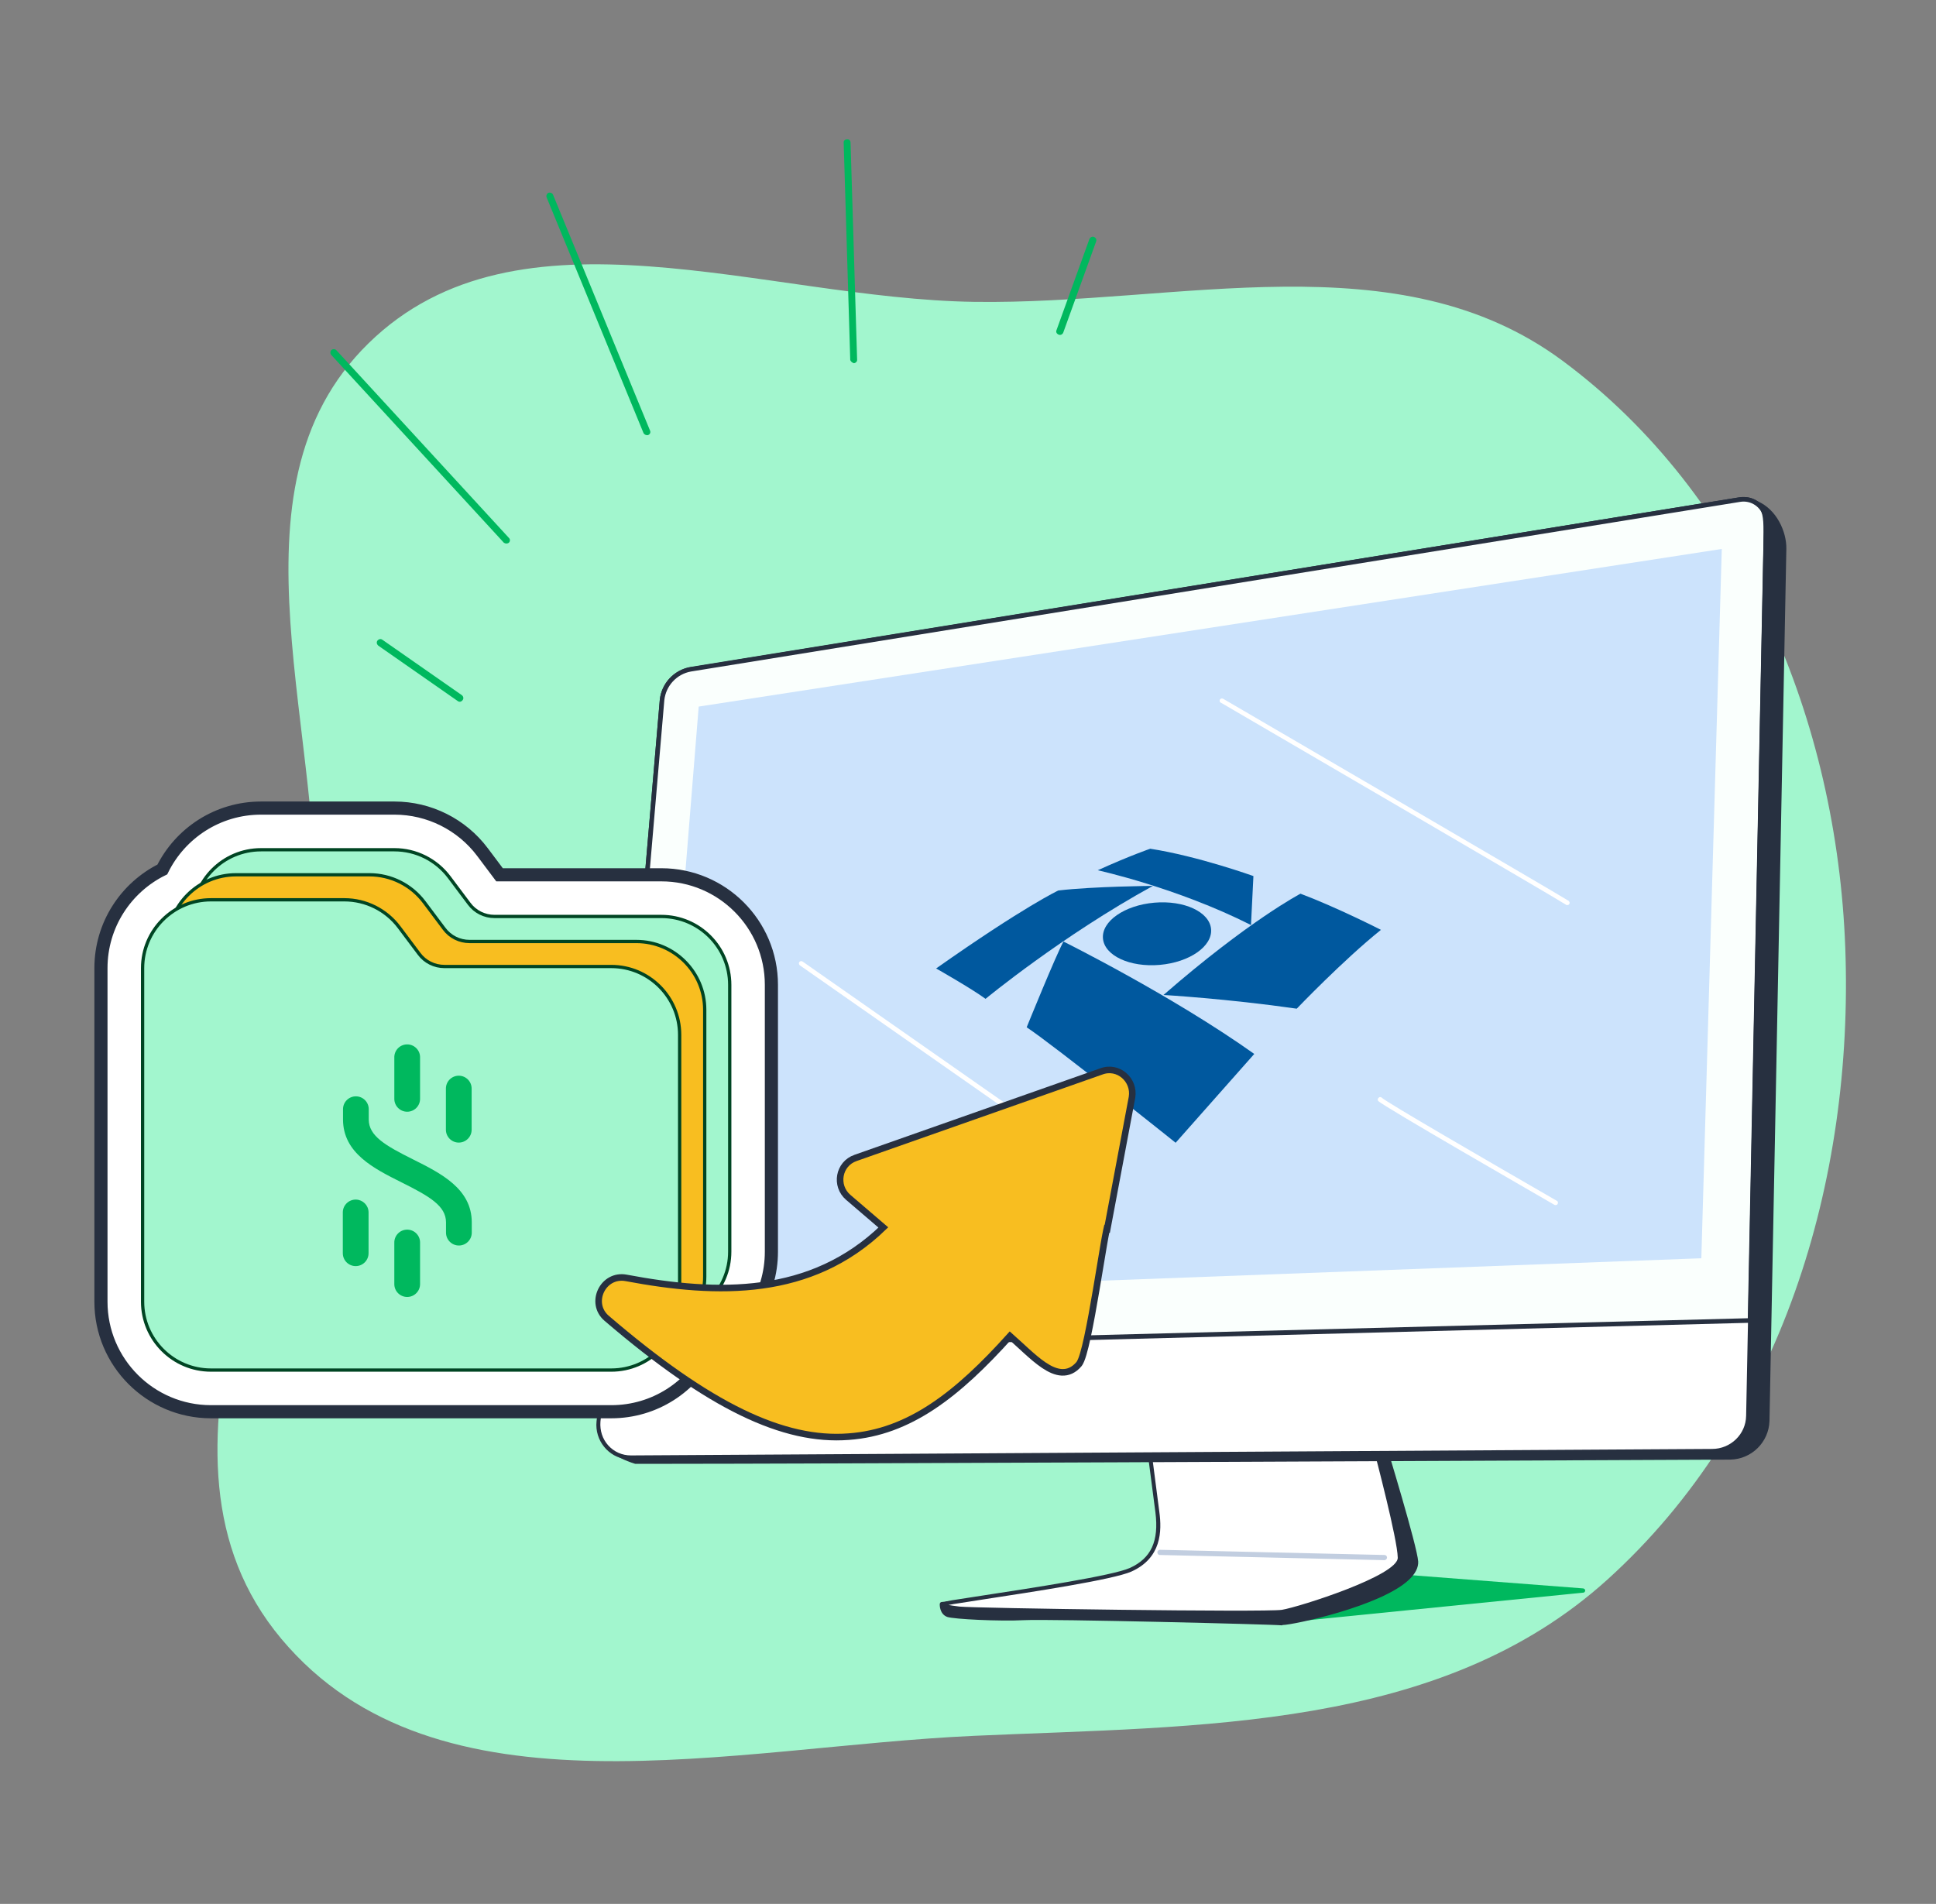 <svg width="304" height="299" viewBox="0 0 304 299" fill="none" xmlns="http://www.w3.org/2000/svg">
<rect x="0" y="0" width="304" height="299" fill="#808080" stroke="none"/>
<path fill-rule="evenodd" clip-rule="evenodd" d="M152.976 47.406C119.94 46.924 81.435 30.839 57.854 53.925C34.235 77.048 51.601 115.88 49.386 148.819C46.859 186.39 19.98 228.456 44.17 257.362C68.571 286.519 114.941 274.305 152.976 272.602C188.446 271.014 226.139 271.838 252.436 248.039C279.7 223.365 291.11 185.516 289.753 148.819C288.444 113.411 273.866 77.792 245.36 56.657C219.537 37.51 185.146 47.874 152.976 47.406Z" fill="#A2F6CE"/>
<g clip-path="url(#clip0_1601_9197)">
<path d="M201.345 254.853L248.613 250.116C248.817 250.116 248.918 249.912 248.918 249.76C248.918 249.607 248.766 249.505 248.613 249.454L185.708 244.615L159.222 252.918L201.345 254.853Z" fill="#00B85E"/>
<path d="M217.188 226.628C217.188 226.628 222.18 242.927 222.333 245.27C222.638 250.771 202.621 254.999 201.347 254.846C200.074 254.693 164.725 253.828 160.854 254.031C156.983 254.235 149.903 253.878 148.885 253.573C147.866 253.267 147.968 251.994 147.968 251.994L197.12 246.595C197.12 246.595 215.915 246.748 216.271 242.978C216.628 239.209 212.604 226.17 212.604 226.17L217.188 226.628Z" fill="#273040"/>
<path d="M201.399 255.202C203.029 255.202 216.883 252.248 221.263 248.071C222.231 247.154 222.741 246.187 222.69 245.219C222.537 242.825 217.749 227.137 217.545 226.475C217.494 226.322 217.392 226.22 217.24 226.22L212.605 225.762C212.503 225.762 212.35 225.813 212.299 225.915C212.248 226.016 212.197 226.118 212.248 226.22C212.299 226.322 216.221 239.259 215.915 242.876C215.712 245.372 204.251 246.187 197.12 246.187L147.866 251.586C147.714 251.586 147.561 251.738 147.561 251.942C147.561 251.993 147.51 253.47 148.732 253.929C149.751 254.285 156.933 254.642 160.855 254.438C164.879 254.234 200.075 255.1 201.297 255.253L201.399 255.202ZM216.934 226.933C217.545 228.92 221.824 243.13 221.977 245.27C222.027 246.034 221.62 246.798 220.805 247.562C216.476 251.688 202.265 254.591 201.399 254.489C200.176 254.387 164.93 253.47 160.855 253.674C156.78 253.878 149.904 253.521 148.987 253.216C148.58 253.063 148.325 252.706 148.325 252.248L197.171 246.849C199.107 246.849 216.272 246.849 216.628 242.927C216.934 239.514 213.827 228.971 213.063 226.526L216.934 226.933Z" fill="#273040"/>
<path d="M215.815 226.627C215.815 226.627 219.737 241.398 219.839 244.607C219.941 247.816 203.794 252.756 201.349 253.164C198.905 253.571 153.369 252.96 150.669 252.655C147.97 252.349 148.072 252.145 148.581 251.84C149.09 251.534 173.59 248.325 177.614 246.492C181.638 244.658 182.351 241.398 181.841 237.476C181.332 233.554 180.721 228.868 180.721 228.868L215.815 226.627Z" fill="white"/>
<path d="M193.454 253.63C197.732 253.63 200.788 253.579 201.4 253.477C203.182 253.172 220.245 248.282 220.144 244.615C220.042 241.406 216.273 227.195 216.12 226.584C216.069 226.431 215.916 226.329 215.763 226.329L180.618 228.57C180.516 228.57 180.465 228.621 180.364 228.672C180.313 228.723 180.262 228.825 180.313 228.927L181.433 237.535C181.993 242.017 180.771 244.717 177.409 246.245C174.659 247.467 161.925 249.403 154.285 250.574C149.293 251.338 148.529 251.44 148.377 251.593C148.224 251.746 147.867 251.898 147.969 252.204C148.071 252.51 148.326 252.713 150.618 252.968C152.4 253.172 179.549 253.63 193.454 253.63ZM215.559 226.991C216.069 228.978 219.431 241.711 219.481 244.615C219.583 247.416 204.048 252.357 201.298 252.815C198.802 253.223 152.808 252.56 150.669 252.306C149.752 252.204 149.242 252.102 148.937 252.051C149.65 251.898 151.891 251.593 154.387 251.185C162.027 250.014 174.812 248.078 177.664 246.805C182.401 244.666 182.452 240.438 182.044 237.433L180.975 229.181L215.559 226.991Z" fill="#273040"/>
<path d="M97.492 228.624C98.205 228.98 99.02 229.286 99.784 229.54C100.497 229.693 241.382 229.031 271.638 228.878C274.796 228.878 277.393 226.331 277.444 223.174L280.144 86.21C280.195 83.663 278.718 80.251 275.814 79.079L97.492 228.624Z" fill="#273040"/>
<path d="M104.674 229.886C126.525 229.886 215.712 229.479 271.689 229.224C275.051 229.173 277.75 226.474 277.852 223.163L280.501 86.2C280.552 83.5 278.973 79.986 275.968 78.712C275.866 78.661 275.713 78.661 275.611 78.763L97.237 228.358C97.136 228.46 97.085 228.562 97.136 228.664C97.136 228.766 97.237 228.868 97.339 228.919C98.103 229.326 98.918 229.632 99.733 229.886C99.784 229.886 101.567 229.886 104.674 229.886ZM275.917 79.425C278.514 80.597 279.89 83.755 279.788 86.149L277.088 223.163C277.037 226.117 274.592 228.511 271.638 228.511C189.429 228.919 101.109 229.275 99.784 229.173C99.224 229.021 98.664 228.766 98.103 228.511L275.917 79.425Z" fill="#273040"/>
<path d="M99.071 228.868L268.837 227.85C271.893 227.85 274.389 225.405 274.49 222.298L274.796 207.374L277.343 82.024C277.394 80.088 275.866 78.458 273.93 78.407C273.675 78.407 273.421 78.407 273.166 78.458L108.443 105.097C106.049 105.555 104.266 107.491 103.961 109.885L95.2 212.009L93.978 223.215C93.672 226.016 95.709 228.512 98.511 228.817C98.715 228.868 98.918 228.868 99.071 228.868Z" fill="white"/>
<path d="M99.071 229.179L268.837 228.16C272.097 228.16 274.745 225.563 274.847 222.303L277.649 81.978C277.7 79.838 276.019 78.107 273.879 78.056C273.625 78.056 273.319 78.056 273.065 78.107L108.341 104.796C105.795 105.255 103.859 107.343 103.605 109.89L94.895 212.014L93.672 223.22C93.367 226.174 95.506 228.873 98.46 229.179C98.664 229.179 98.868 229.179 99.071 229.179ZM99.071 228.568C97.696 228.568 96.423 228.008 95.506 226.989C94.589 225.97 94.182 224.646 94.283 223.271L95.506 212.065L104.267 109.992C104.521 107.7 106.202 105.866 108.443 105.459L273.217 78.769C274.949 78.412 276.63 79.584 276.936 81.316C276.986 81.519 276.986 81.774 276.986 81.978L274.185 222.354C274.134 225.257 271.74 227.549 268.837 227.549L99.071 228.568Z" fill="#273040"/>
<path d="M95.2 212.06L274.796 207.374L277.343 82.024C277.394 80.088 275.866 78.458 273.93 78.407C273.675 78.407 273.421 78.407 273.166 78.458L108.443 105.097C106.049 105.555 104.266 107.491 103.961 109.885L95.2 212.06Z" fill="#FAFFFD"/>
<path d="M95.2 212.422L274.796 207.736C275 207.736 275.152 207.583 275.152 207.379L277.699 82.029C277.75 79.889 276.069 78.107 273.93 78.056C273.675 78.056 273.421 78.056 273.115 78.107L108.392 104.745C105.845 105.204 103.91 107.292 103.604 109.89L94.894 212.014C94.894 212.116 94.945 212.218 94.996 212.269C95.047 212.371 95.149 212.422 95.2 212.422ZM274.49 207.022L95.607 211.658L104.317 109.941C104.572 107.7 106.253 105.866 108.494 105.459L273.217 78.82C274.949 78.514 276.579 79.635 276.935 81.316C276.986 81.519 276.986 81.774 276.986 81.978L274.49 207.022Z" fill="#273040"/>
<path d="M217.393 245.018C217.596 245.018 217.8 244.814 217.8 244.61C217.8 244.406 217.647 244.203 217.393 244.203L182.146 243.388C181.942 243.388 181.738 243.54 181.738 243.795C181.738 243.999 181.891 244.203 182.095 244.203L217.393 245.018Z" fill="#C2CEE0"/>
<path d="M275.154 207.373L277.599 86.199C277.701 81.921 277.599 80.851 277.09 79.832C276.988 79.68 276.784 79.578 276.631 79.68C276.478 79.781 276.377 79.985 276.478 80.138C276.886 81.004 276.988 82.074 276.886 86.148L274.441 207.373H275.154Z" fill="#273040"/>
<path d="M267.152 197.605L270.361 86.211L109.713 110.965L102.225 203.768L267.152 197.605Z" fill="#CCE3FC"/>
<path d="M161.511 176.665C161.613 176.665 161.715 176.614 161.817 176.512C161.919 176.359 161.919 176.155 161.766 176.002L126.01 150.993C125.857 150.892 125.602 150.942 125.5 151.095C125.398 151.248 125.449 151.503 125.602 151.605L161.358 176.614C161.358 176.665 161.409 176.665 161.511 176.665Z" fill="white"/>
<path d="M246.117 142.14C246.32 142.14 246.473 141.987 246.473 141.783C246.473 141.681 246.422 141.58 246.32 141.478C245.098 140.663 194.265 111.019 192.075 109.745C191.922 109.644 191.667 109.694 191.565 109.847C191.464 110 191.515 110.255 191.667 110.357C191.667 110.357 191.667 110.357 191.718 110.357C192.228 110.662 244.741 141.274 245.913 142.089C245.964 142.14 246.066 142.14 246.117 142.14Z" fill="white"/>
<path d="M244.287 189.251C244.389 189.245 244.539 189.186 244.584 189.082C244.678 188.924 244.664 188.67 244.455 188.579C233.775 182.411 217.622 173.064 216.974 172.384C216.813 172.24 216.61 172.251 216.465 172.411C216.318 172.521 216.28 172.778 216.441 172.923C217.145 173.701 241.344 187.621 244.081 189.211C244.134 189.259 244.236 189.253 244.287 189.251Z" fill="white"/>
<path d="M146.993 152.092C146.993 152.092 152.511 155.215 154.755 156.864C154.755 156.864 166.772 146.942 181.041 139.125C181.041 139.125 171.716 139.198 166.183 139.848C166.183 139.848 160.813 142.357 146.993 152.094L146.993 152.092Z" fill="#00589E"/>
<path d="M172.372 136.671C172.372 136.671 184.806 139.391 196.436 145.273L196.818 137.582C196.818 137.582 188.122 134.453 180.617 133.289C180.617 133.289 177.394 134.39 172.372 136.671Z" fill="#00589E"/>
<path d="M204.209 140.349C204.209 140.349 196.122 144.568 182.699 156.255C182.699 156.255 192.677 156.835 203.621 158.408C203.621 158.408 210.928 150.768 216.842 146.029C216.842 146.029 210.016 142.538 204.209 140.349Z" fill="#00589E"/>
<path d="M196.951 165.516L184.603 179.465C184.603 179.465 165.639 164.265 161.214 161.331C161.214 161.331 165.864 149.866 166.994 147.867C166.994 147.867 184.011 156.315 196.95 165.516L196.951 165.516Z" fill="#00589E"/>
<path d="M182.104 151.531C186.792 151.124 190.403 148.607 190.169 145.909C189.934 143.212 185.944 141.355 181.256 141.762C176.568 142.169 172.958 144.686 173.192 147.383C173.426 150.081 177.416 151.938 182.104 151.531Z" fill="#00589E"/>
</g>
<path d="M75.764 133.817L75.763 133.816L75.76 133.812C72.498 129.471 67.376 126.906 61.942 126.906H40.987C34.184 126.906 28.309 130.842 25.49 136.545C19.788 139.364 15.851 145.239 15.851 152.042V204.428C15.851 213.963 23.595 221.706 33.13 221.706H95.992C102.795 221.706 108.67 217.77 111.489 212.067C117.192 209.248 121.129 203.373 121.129 196.57V154.661C121.129 145.126 113.385 137.383 103.85 137.383H78.439L75.764 133.817Z" fill="white" stroke="#273040" stroke-width="2.062"/>
<path d="M73.674 141.936L73.673 141.935L70.53 137.744L70.53 137.744C68.501 135.044 65.314 133.45 61.942 133.45H40.988C35.067 133.45 30.253 138.264 30.253 144.185V196.571C30.253 202.492 35.067 207.305 40.988 207.305H103.851C109.772 207.305 114.586 202.492 114.586 196.571V154.662C114.586 148.741 109.772 143.927 103.851 143.927H77.658C76.085 143.927 74.607 143.195 73.674 141.936Z" fill="#A2F6CE" stroke="#004523" stroke-width="0.515"/>
<path d="M69.748 145.866L69.747 145.865L66.604 141.674L66.604 141.674C64.574 138.973 61.388 137.38 58.016 137.38H37.062C31.141 137.38 26.327 142.194 26.327 148.115V200.5C26.327 206.421 31.141 211.235 37.062 211.235H99.924C105.846 211.235 110.659 206.421 110.659 200.5V158.592C110.659 152.671 105.846 147.857 99.924 147.857H73.732C72.158 147.857 70.681 147.125 69.748 145.866Z" fill="#F8BE20" stroke="#004523" stroke-width="0.515"/>
<path d="M65.811 149.794L65.81 149.792L62.667 145.602L62.667 145.601C60.638 142.901 57.451 141.308 54.079 141.308H33.125C27.204 141.308 22.39 146.121 22.39 152.043V204.428C22.39 210.349 27.204 215.163 33.125 215.163H95.988C101.909 215.163 106.722 210.349 106.722 204.428V162.52C106.722 156.599 101.909 151.785 95.988 151.785H69.795C68.222 151.785 66.744 151.053 65.811 149.794Z" fill="#A2F6CE" stroke="#004523" stroke-width="0.515"/>
<path d="M63.938 174.592C62.822 174.59 61.918 173.686 61.918 172.57V166.106C61.879 164.99 62.755 164.055 63.871 164.018C64.988 163.981 65.924 164.854 65.961 165.97C65.962 166.016 65.962 166.061 65.961 166.106V172.57C65.961 173.687 65.055 174.592 63.938 174.592Z" fill="#00B85E"/>
<path d="M63.938 203.683C62.821 203.682 61.917 202.778 61.917 201.662V195.198C61.88 194.082 62.754 193.147 63.871 193.11C64.988 193.072 65.924 193.946 65.961 195.062C65.962 195.108 65.962 195.152 65.961 195.198V201.662C65.96 202.778 65.055 203.682 63.938 203.683Z" fill="#00B85E"/>
<path d="M55.85 198.835C54.734 198.834 53.83 197.929 53.83 196.813V190.342C53.867 189.226 54.803 188.352 55.92 188.39C56.984 188.426 57.838 189.28 57.873 190.342V196.806C57.877 197.923 56.975 198.831 55.857 198.835C55.855 198.835 55.853 198.835 55.85 198.835Z" fill="#00B85E"/>
<path d="M72.038 179.438C70.923 179.438 70.018 178.534 70.018 177.419V170.953C70.018 169.838 70.923 168.934 72.038 168.934C73.154 168.934 74.059 169.838 74.059 170.953V177.419C74.058 178.534 73.154 179.437 72.038 179.438Z" fill="#00B85E"/>
<path d="M72.056 195.602C70.939 195.601 70.035 194.697 70.035 193.581V191.966C70.035 189.362 67.4 187.859 63.063 185.691C58.726 183.522 53.861 181.093 53.861 175.802V174.194C53.861 173.079 54.766 172.175 55.881 172.175C56.997 172.175 57.902 173.079 57.902 174.194V175.809C57.902 178.413 60.535 179.916 64.872 182.084C69.209 184.253 74.079 186.676 74.079 191.966V193.581C74.08 194.698 73.174 195.602 72.056 195.602Z" fill="#00B85E"/>
<path d="M173.971 192.448L173.87 192.986L173.792 192.966C173.771 193.058 173.747 193.165 173.722 193.287C173.611 193.818 173.472 194.589 173.31 195.531C173.148 196.474 172.966 197.572 172.77 198.758C172.572 199.956 172.358 201.244 172.135 202.555C171.693 205.153 171.217 207.816 170.761 209.937C170.533 210.996 170.307 211.929 170.092 212.655C169.984 213.018 169.876 213.337 169.768 213.598C169.665 213.848 169.545 214.088 169.4 214.258C168.618 215.169 167.717 215.564 166.735 215.517C165.792 215.472 164.844 215.022 163.927 214.408C163.003 213.79 162.054 212.967 161.103 212.103C160.808 211.834 160.513 211.563 160.219 211.291C159.679 210.793 159.138 210.294 158.593 209.815C150.348 218.993 142.771 224.93 133.262 225.618C123.055 226.402 111.406 220.871 95.26 207.031C92.475 204.644 94.664 200.004 98.329 200.689L98.33 200.689C112.797 203.41 127.354 203.725 138.708 192.765L133.196 188.041C131.081 186.227 131.665 182.768 134.351 181.845C134.352 181.845 134.352 181.845 134.353 181.844L172.913 168.269C175.605 167.246 178.201 169.615 177.754 172.317L177.754 172.317L177.752 172.328L173.971 192.448Z" fill="#F8BE20" stroke="#273040" stroke-width="1.031"/>
<path d="M133.607 56.713C133.529 56.6 133.49 56.544 133.507 56.449L132.479 22.431C132.435 22.129 132.676 21.878 133.018 21.89C133.321 21.846 133.572 22.087 133.56 22.429L134.588 56.446C134.632 56.749 134.391 57 134.088 57.044C133.859 56.954 133.725 56.881 133.607 56.713Z" fill="#00B85E"/>
<path d="M101.06 68.042L85.839 31.016C85.723 30.768 85.856 30.405 86.103 30.29C86.351 30.174 86.715 30.306 86.83 30.554L102.08 67.641C102.196 67.889 102.063 68.253 101.725 68.335C101.51 68.36 101.266 68.323 101.06 68.042Z" fill="#00B85E"/>
<path d="M79.117 85.23L52.028 55.755C51.834 55.563 51.832 55.176 52.025 54.982C52.217 54.788 52.604 54.786 52.798 54.979L79.936 84.501C80.13 84.694 80.131 85.081 79.842 85.275C79.649 85.373 79.407 85.422 79.117 85.23Z" fill="#00B85E"/>
<path d="M59.296 101.28C59.12 101.072 59.099 100.73 59.36 100.509C59.569 100.333 59.814 100.305 60.043 100.469L72.514 109.167C72.743 109.331 72.859 109.68 72.643 109.953C72.426 110.226 72.129 110.299 71.856 110.082L59.385 101.384L59.296 101.28Z" fill="#00B85E"/>
<path d="M171.145 37.412C171.301 37.187 171.625 37.079 171.906 37.274C172.131 37.429 172.222 37.658 172.122 37.922L166.961 52.224C166.861 52.487 166.554 52.691 166.234 52.552C165.914 52.414 165.767 52.146 165.906 51.826L171.068 37.524L171.145 37.412Z" fill="#00B85E"/>
<defs>
<clipPath id="clip0_1601_9197">
<rect width="187.44" height="177.253" fill="white" transform="matrix(-1 0 0 1 280.596 78.015)"/>
</clipPath>
</defs>
</svg>
